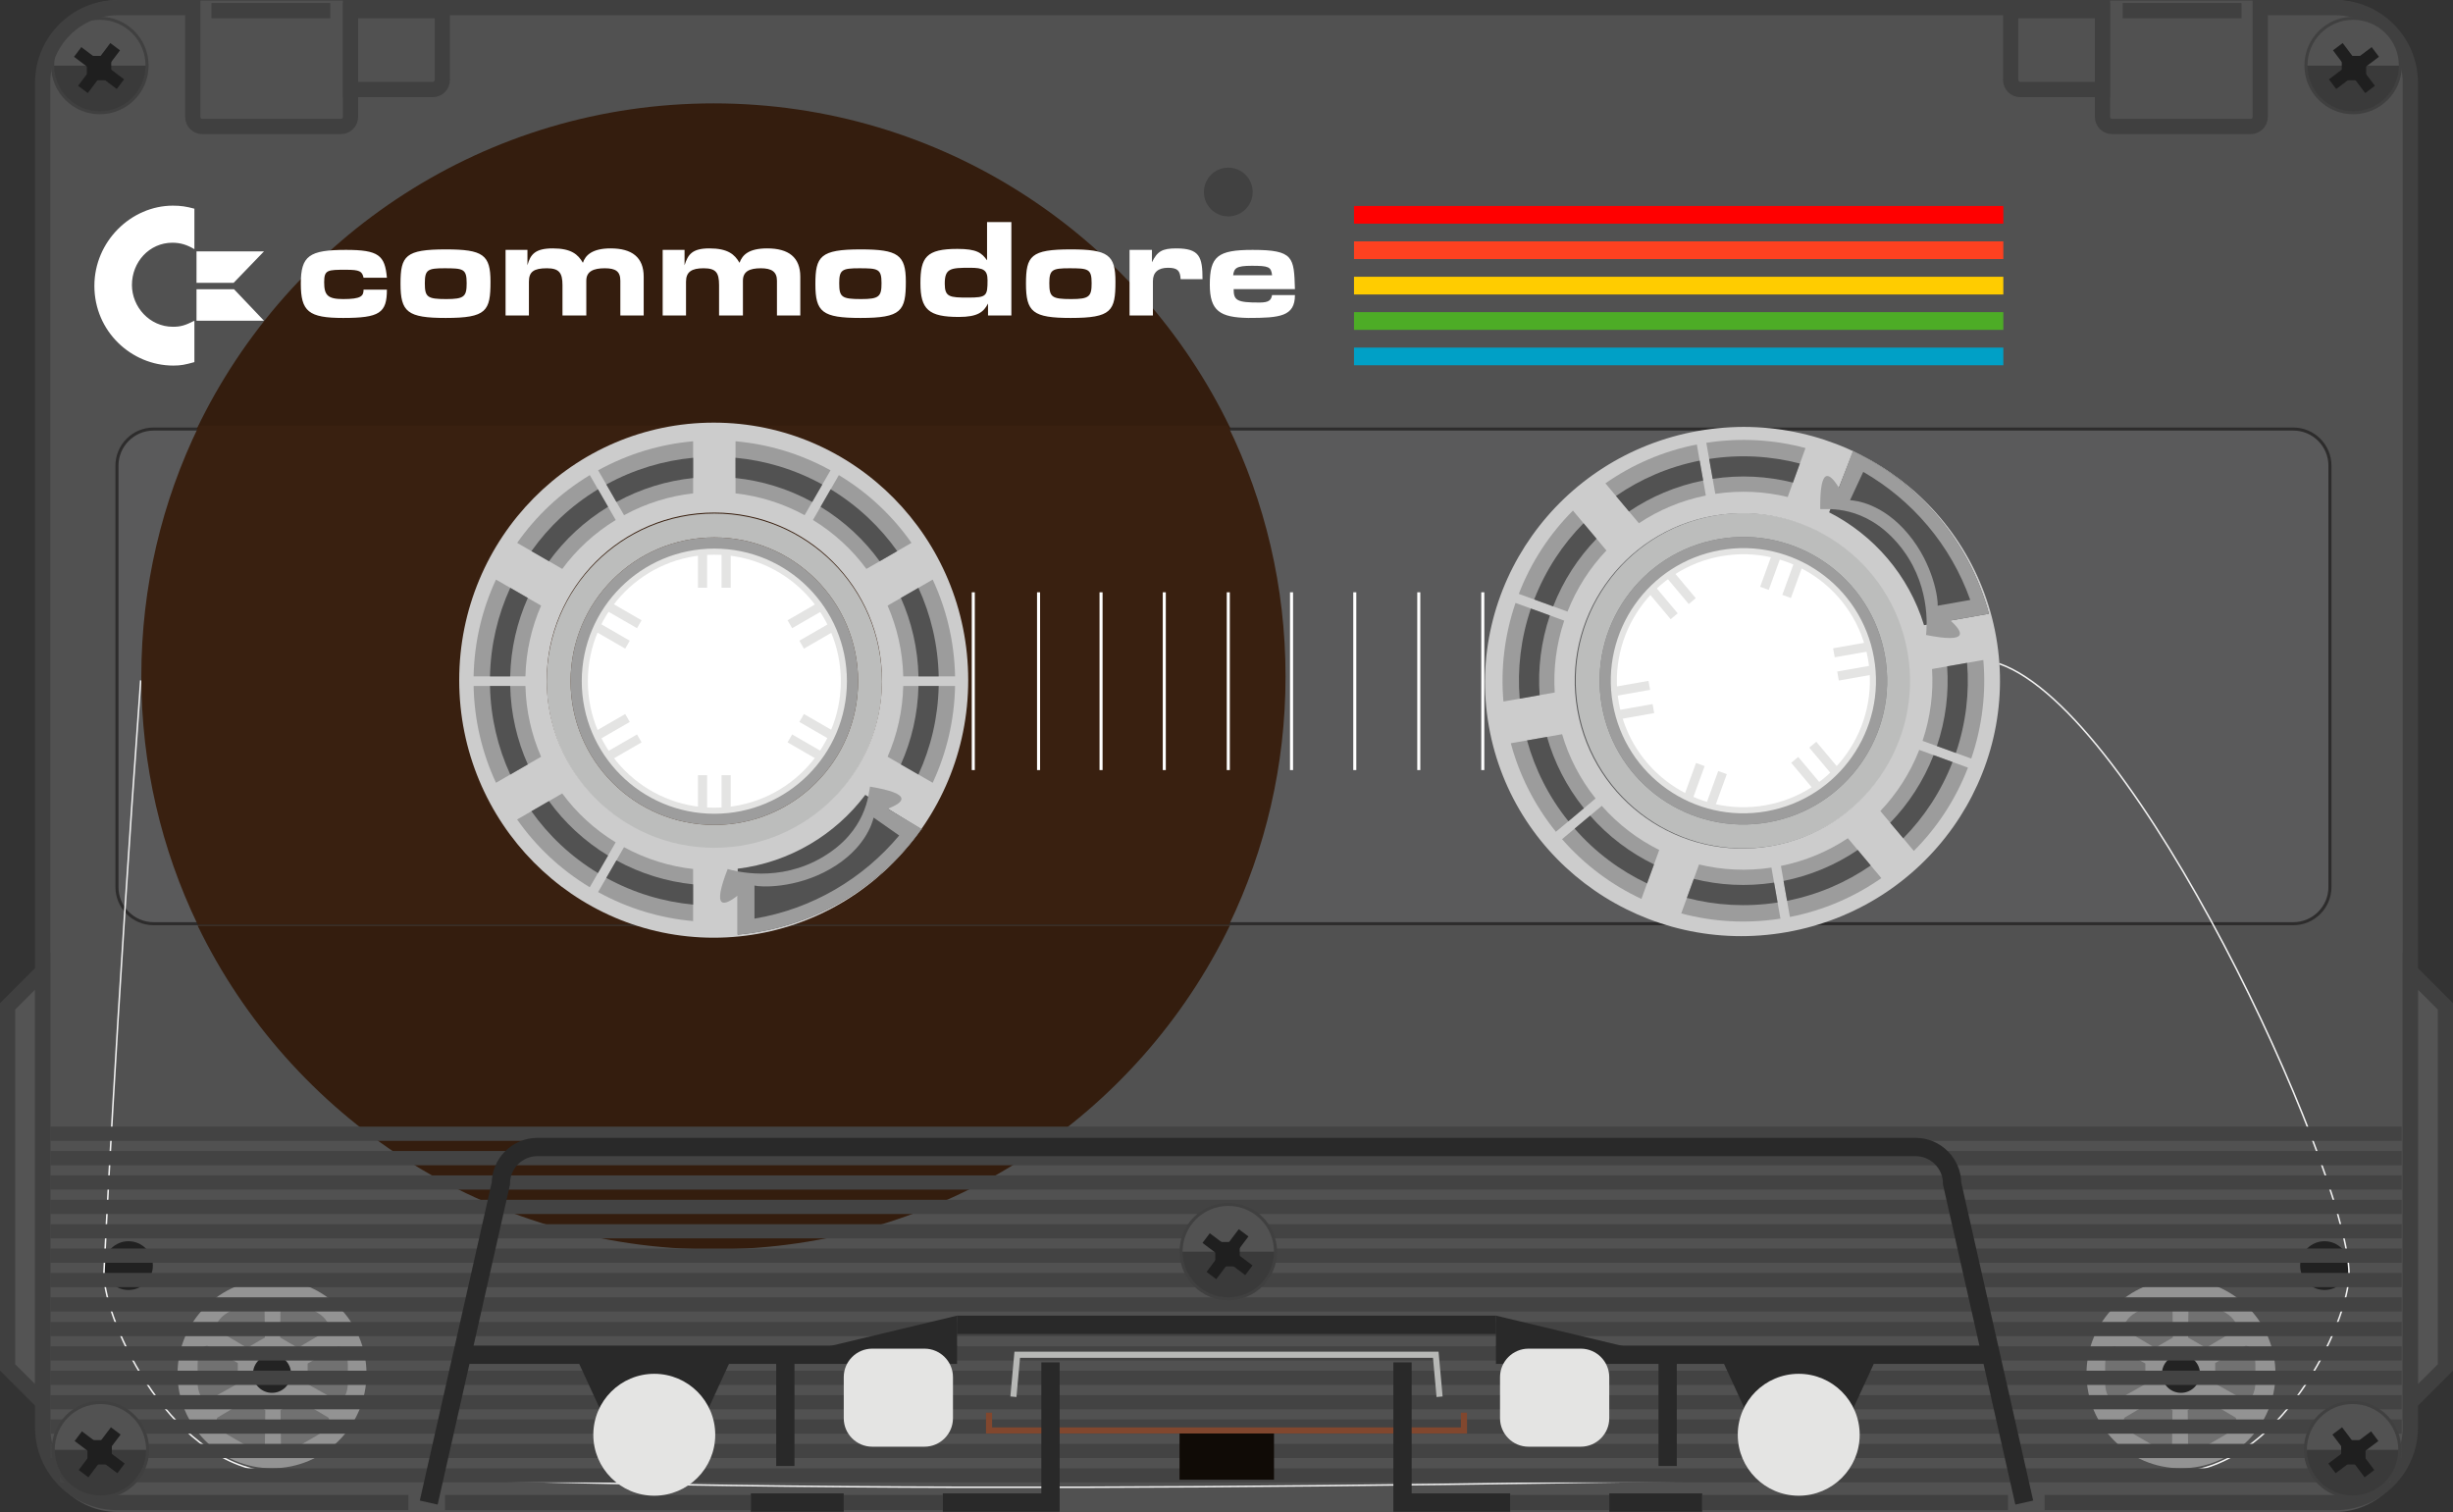 <?xml version="1.0" encoding="UTF-8" standalone="no"?>
<!-- Created with Inkscape (http://www.inkscape.org/) -->

<svg
   xmlns:dc="http://purl.org/dc/elements/1.1/"
   xmlns:cc="http://creativecommons.org/ns#"
   xmlns:rdf="http://www.w3.org/1999/02/22-rdf-syntax-ns#"
   xmlns:svg="http://www.w3.org/2000/svg"
   xmlns="http://www.w3.org/2000/svg"
   xmlns:sodipodi="http://sodipodi.sourceforge.net/DTD/sodipodi-0.dtd"
   xmlns:inkscape="http://www.inkscape.org/namespaces/inkscape"
   id="svg2"
   version="1.1"
   inkscape:version="0.92.5 (2060ec1f9f, 2020-04-08)"
   xml:space="preserve"
   width="1006.029"
   height="620.125"
   viewBox="0 0 1006.029 620.125"
   sodipodi:docname="game.svg"><rect x="0" y="0" width="1006.029" height="620.125" fill="#333333" stroke="none"/><defs
     id="defs6"><clipPath
       clipPathUnits="userSpaceOnUse"
       id="clipPath16"><path
         d="M 0,601 879,601 879,0 0,0 0,601 Z"
         id="path18"
         inkscape:connector-curvature="0" /></clipPath></defs><sodipodi:namedview
     pagecolor="#ffffff"
     bordercolor="#666666"
     borderopacity="1"
     objecttolerance="10"
     gridtolerance="10"
     guidetolerance="10"
     inkscape:pageopacity="0"
     inkscape:pageshadow="2"
     inkscape:window-width="3840"
     inkscape:window-height="2065"
     id="namedview4"
     showgrid="false"
     fit-margin-top="0"
     fit-margin-left="0"
     fit-margin-right="0"
     fit-margin-bottom="0"
     inkscape:zoom="1.4255864"
     inkscape:cx="264.29014"
     inkscape:cy="346.5206"
     inkscape:window-x="0"
     inkscape:window-y="0"
     inkscape:window-maximized="1"
     inkscape:current-layer="g10" /><g
     id="g10"
     inkscape:groupmode="layer"
     inkscape:label="game"
     transform="matrix(1.25,0,0,-1.25,-50,683.75)"><g
       id="g12"><g
         id="g14"
         clip-path="url(#clipPath16)"><g
           id="g20"
           transform="translate(781.573,546.9)"><path
             d="m 0,0 h -339.265 0.207 -339.265 -24.667 c -13.521,0 -24.583,-11.187 -24.583,-24.859 v -446.282 c 0,-13.672 11.062,-24.859 24.583,-24.859 h 95.417 536.823 95.417 c 13.521,0 24.583,11.187 24.583,24.859 V -24.859 C 49.25,-11.187 38.188,0 24.667,0 Z"
             style="fill:#515151;fill-opacity:1;fill-rule:nonzero;stroke:none"
             id="path22"
             inkscape:connector-curvature="0" /></g><g
           id="g24"
           transform="translate(90.154,131.75)"><path
             d="m 0,0 c 0,-4.418 -3.582,-8 -8,-8 -4.418,0 -8,3.582 -8,8 0,4.418 3.582,8 8,8 4.418,0 8,-3.582 8,-8"
             style="fill:#212121;fill-opacity:1;fill-rule:nonzero;stroke:none"
             id="path26"
             inkscape:connector-curvature="0" /></g><g
           id="g28"
           transform="translate(794.67,131.75)"><path
             d="m 0,0 c 0,-4.418 3.582,-8 8,-8 4.418,0 8,3.582 8,8 C 16,4.418 12.418,8 8,8 3.582,8 0,4.418 0,0"
             style="fill:#212121;fill-opacity:1;fill-rule:nonzero;stroke:none"
             id="path30"
             inkscape:connector-curvature="0" /></g><g
           id="g32"
           transform="translate(792.45,243.934)"><path
             d="m 0,0 h -702.078 c -6.6,0 -12,5.4 -12,12 v 138.295 c 0,6.6 5.4,12 12,12 H 0 c 6.6,0 12,-5.4 12,-12 V 12 C 12,5.4 6.6,0 0,0"
             style="fill:#5a5a5b;fill-opacity:1;fill-rule:nonzero;stroke:none"
             id="path34"
             inkscape:connector-curvature="0" /></g><g
           id="g36"
           transform="translate(792.45,243.934)"><path
             d="m 0,0 h -702.078 c -6.6,0 -12,5.4 -12,12 v 138.295 c 0,6.6 5.4,12 12,12 H 0 c 6.6,0 12,-5.4 12,-12 V 12 C 12,5.4 6.6,0 0,0 Z"
             style="fill:none;stroke:#2d2c2c;stroke-width:1;stroke-linecap:butt;stroke-linejoin:miter;stroke-miterlimit:10;stroke-dasharray:none;stroke-opacity:1"
             id="path38"
             inkscape:connector-curvature="0" /></g><g
           id="g40"
           transform="translate(443.628,406.206)"><path
             d="m 0,0 h -339.106 c 30.286,63.218 94.867,106.876 169.645,106.876 C -94.834,106.876 -30.362,63.393 0,0.381"
             style="fill:#341d0e;fill-opacity:1;fill-rule:nonzero;stroke:none"
             id="path42"
             inkscape:connector-curvature="0" /></g><g
           id="g44"
           transform="translate(443.65,243.311)"><path
             d="m 0,0 h -338.816 c 30.415,-62.869 94.81,-106.229 169.333,-106.229 74.645,0 139.13,43.503 169.483,106.539"
             style="fill:#341d0e;fill-opacity:1;fill-rule:nonzero;stroke:none"
             id="path46"
             inkscape:connector-curvature="0" /></g><g
           id="g48"
           transform="translate(86.167,323.764)"><path
             d="m 0,0 c -8.167,-112.082 -12.013,-193.332 -12.013,-193.332 -1.407,-13.25 20.003,-63.627 55.096,-66.5 197.084,-9 406.707,-3.625 626.324,0 35.093,2.873 56.503,53.25 55.096,66.5 -1.92,35.25 -69.336,182.983 -114.771,198.829"
             style="fill:none;stroke:#f2f2f2;stroke-width:0.5;stroke-linecap:butt;stroke-linejoin:miter;stroke-miterlimit:10;stroke-dasharray:none;stroke-opacity:1"
             id="path50"
             inkscape:connector-curvature="0" /></g><g
           id="g52"
           transform="translate(109.375,543.5)"><path
             d="M 0,0 H 39"
             style="fill:none;stroke:#404040;stroke-width:5;stroke-linecap:butt;stroke-linejoin:miter;stroke-miterlimit:10;stroke-dasharray:none;stroke-opacity:1"
             id="path54"
             inkscape:connector-curvature="0" /></g><g
           id="g56"
           transform="translate(182,517.625)"><path
             d="M 0,0 H -27 V 25.875 H 3.125 V 3.125 C 3.125,1.406 1.719,0 0,0 Z"
             style="fill:none;stroke:#404040;stroke-width:5;stroke-linecap:butt;stroke-linejoin:miter;stroke-miterlimit:10;stroke-dasharray:none;stroke-opacity:1"
             id="path58"
             inkscape:connector-curvature="0" /></g><g
           id="g60"
           transform="translate(54,86.833)"><path
             d="M 0,0 V 141.5 L -11.5,130 V 11.5 Z"
             style="fill:#545454;fill-opacity:1;fill-rule:nonzero;stroke:none"
             id="path62"
             inkscape:connector-curvature="0" /></g><g
           id="g64"
           transform="translate(54,86.833)"><path
             d="M 0,0 V 141.5 L -11.5,130 V 11.5 Z"
             style="fill:none;stroke:#404040;stroke-width:5;stroke-linecap:butt;stroke-linejoin:miter;stroke-miterlimit:10;stroke-dasharray:none;stroke-opacity:1"
             id="path66"
             inkscape:connector-curvature="0" /></g><g
           id="g68"
           transform="translate(451,484)"><path
             d="m 0,0 c 0,-4.418 -3.582,-8 -8,-8 -4.418,0 -8,3.582 -8,8 0,4.418 3.582,8 8,8 4.418,0 8,-3.582 8,-8"
             style="fill:#414141;fill-opacity:1;fill-rule:nonzero;stroke:none"
             id="path70"
             inkscape:connector-curvature="0" /></g><g
           id="g72"
           transform="translate(88.25,525.506)"><path
             d="m 0,0 c 0,-8.557 -6.937,-15.493 -15.493,-15.493 -8.557,0 -15.494,6.936 -15.494,15.493"
             style="fill:#3a3a3a;fill-opacity:1;fill-rule:nonzero;stroke:none"
             id="path74"
             inkscape:connector-curvature="0" /></g><g
           id="g76"
           transform="translate(57.263,525.506)"><path
             d="M 0,0 C 0,8.557 6.937,15.493 15.493,15.493 24.05,15.493 30.987,8.557 30.987,0"
             style="fill:#525252;fill-opacity:1;fill-rule:nonzero;stroke:none"
             id="path78"
             inkscape:connector-curvature="0" /></g><path
           d="m 76.5,520.667 h -8 v 8 h 8 z"
           style="fill:#1f1f1f;fill-opacity:1;fill-rule:nonzero;stroke:none"
           id="path80"
           inkscape:connector-curvature="0" /><g
           id="g82"
           transform="translate(76.196,532.876)"><path
             d="m 0,0 -10.569,-14.025 3.177,-2.394 10.569,14.025 z"
             style="fill:#1f1f1f;fill-opacity:1;fill-rule:nonzero;stroke:none"
             id="path84"
             inkscape:connector-curvature="0" /></g><g
           id="g86"
           transform="translate(64.29,528.363)"><path
             d="M 0,0 14.025,-10.569 16.419,-7.392 2.394,3.177 Z"
             style="fill:#1f1f1f;fill-opacity:1;fill-rule:nonzero;stroke:none"
             id="path88"
             inkscape:connector-curvature="0" /></g><g
           id="g90"
           transform="translate(88.25,525.506)"><path
             d="m 0,0 c 0,-8.557 -6.937,-15.493 -15.493,-15.493 -8.557,0 -15.494,6.936 -15.494,15.493 0,8.557 6.937,15.493 15.494,15.493 C -6.937,15.493 0,8.557 0,0 Z"
             style="fill:none;stroke:#404040;stroke-width:1;stroke-linecap:butt;stroke-linejoin:miter;stroke-miterlimit:10;stroke-dasharray:none;stroke-opacity:1"
             id="path92"
             inkscape:connector-curvature="0" /></g><g
           id="g94"
           transform="translate(775.448,543.5)"><path
             d="M 0,0 H -39"
             style="fill:none;stroke:#404040;stroke-width:5;stroke-linecap:butt;stroke-linejoin:miter;stroke-miterlimit:10;stroke-dasharray:none;stroke-opacity:1"
             id="path96"
             inkscape:connector-curvature="0" /></g><g
           id="g98"
           transform="translate(702.823,517.625)"><path
             d="M 0,0 H 27 V 25.875 H -3.125 V 3.125 C -3.125,1.406 -1.719,0 0,0 Z"
             style="fill:none;stroke:#404040;stroke-width:5;stroke-linecap:butt;stroke-linejoin:miter;stroke-miterlimit:10;stroke-dasharray:none;stroke-opacity:1"
             id="path100"
             inkscape:connector-curvature="0" /></g><g
           id="g102"
           transform="translate(830.823,86.833)"><path
             d="M 0,0 V 141.5 L 11.5,130 V 11.5 Z"
             style="fill:#545454;fill-opacity:1;fill-rule:nonzero;stroke:none"
             id="path104"
             inkscape:connector-curvature="0" /></g><g
           id="g106"
           transform="translate(830.823,86.833)"><path
             d="M 0,0 V 141.5 L 11.5,130 V 11.5 Z"
             style="fill:none;stroke:#404040;stroke-width:5;stroke-linecap:butt;stroke-linejoin:miter;stroke-miterlimit:10;stroke-dasharray:none;stroke-opacity:1"
             id="path108"
             inkscape:connector-curvature="0" /></g><g
           id="g110"
           transform="translate(710.823,54)"><path
             d="M 0,0 H 95.417 C 108.938,0 120,11.063 120,24.583 v 441.334 c 0,13.52 -11.062,24.583 -24.583,24.583 H 70.75 v -35.875 c 0,-1.719 -1.406,-3.125 -3.125,-3.125 h -45.5 C 20.406,451.5 19,452.906 19,454.625 V 490.5 h -287.5 0.176 -287.499 v -35.875 c 0,-1.719 -1.406,-3.125 -3.125,-3.125 h -45.5 c -1.719,0 -3.125,1.406 -3.125,3.125 V 490.5 h -24.667 c -13.521,0 -24.583,-11.063 -24.583,-24.583 V 24.583 C -656.823,11.063 -645.761,0 -632.24,0 h 95.417"
             style="fill:none;stroke:#404040;stroke-width:5;stroke-linecap:butt;stroke-linejoin:miter;stroke-miterlimit:10;stroke-dasharray:none;stroke-opacity:1"
             id="path112"
             inkscape:connector-curvature="0" /></g><g
           id="g114"
           transform="translate(796.573,525.506)"><path
             d="m 0,0 c 0,-8.557 6.937,-15.493 15.493,-15.493 8.557,0 15.494,6.936 15.494,15.493"
             style="fill:#3a3a3a;fill-opacity:1;fill-rule:nonzero;stroke:none"
             id="path116"
             inkscape:connector-curvature="0" /></g><g
           id="g118"
           transform="translate(827.56,525.506)"><path
             d="M 0,0 C 0,8.557 -6.937,15.493 -15.493,15.493 -24.05,15.493 -30.987,8.557 -30.987,0"
             style="fill:#525252;fill-opacity:1;fill-rule:nonzero;stroke:none"
             id="path120"
             inkscape:connector-curvature="0" /></g><path
           d="m 808.323,520.667 h 8 v 8 h -8 z"
           style="fill:#1f1f1f;fill-opacity:1;fill-rule:nonzero;stroke:none"
           id="path122"
           inkscape:connector-curvature="0" /><g
           id="g124"
           transform="translate(808.627,532.876)"><path
             d="M 0,0 10.569,-14.025 7.392,-16.419 -3.177,-2.394 Z"
             style="fill:#1f1f1f;fill-opacity:1;fill-rule:nonzero;stroke:none"
             id="path126"
             inkscape:connector-curvature="0" /></g><g
           id="g128"
           transform="translate(820.533,528.363)"><path
             d="m 0,0 -14.025,-10.569 -2.394,3.177 14.025,10.569 z"
             style="fill:#1f1f1f;fill-opacity:1;fill-rule:nonzero;stroke:none"
             id="path130"
             inkscape:connector-curvature="0" /></g><g
           id="g132"
           transform="translate(796.573,525.506)"><path
             d="m 0,0 c 0,-8.557 6.937,-15.493 15.493,-15.493 8.557,0 15.494,6.936 15.494,15.493 0,8.557 -6.937,15.493 -15.494,15.493 C 6.937,15.493 0,8.557 0,0 Z"
             style="fill:none;stroke:#404040;stroke-width:1;stroke-linecap:butt;stroke-linejoin:miter;stroke-miterlimit:10;stroke-dasharray:none;stroke-opacity:1"
             id="path134"
             inkscape:connector-curvature="0" /></g><g
           id="g136"
           transform="translate(565.55,315.461)"><path
             d="M 0,0 C 4.523,-25.654 28.987,-42.783 54.641,-38.26 80.294,-33.736 97.424,-9.273 92.9,16.381 88.377,42.034 63.913,59.164 38.26,54.641 12.606,50.117 -4.523,25.654 0,0 M 39.07,50.045 C 62.186,54.121 84.229,38.686 88.304,15.57 92.38,-7.545 76.946,-29.588 53.83,-33.664 30.715,-37.74 8.672,-22.305 4.596,0.81 0.52,23.926 15.955,45.969 39.07,50.045"
             style="fill:#9d9d9d;fill-opacity:1;fill-rule:nonzero;stroke:none"
             id="path138"
             inkscape:connector-curvature="0" /></g><g
           id="g140"
           transform="translate(604.62,365.505)"><path
             d="M 0,0 C 23.116,4.076 45.159,-11.359 49.234,-34.474 53.31,-57.59 37.876,-79.633 14.76,-83.709 -8.355,-87.785 -30.398,-72.35 -34.474,-49.234 -38.55,-26.119 -23.115,-4.076 0,0"
             style="fill:#ffffff;fill-opacity:1;fill-rule:nonzero;stroke:none"
             id="path142"
             inkscape:connector-curvature="0" /></g><g
           id="g144"
           transform="translate(604.62,365.505)"><path
             d="M 0,0 C 23.116,4.076 45.159,-11.359 49.234,-34.474 53.31,-57.59 37.876,-79.633 14.76,-83.709 -8.355,-87.785 -30.398,-72.35 -34.474,-49.234 -38.55,-26.119 -23.115,-4.076 0,0 Z"
             style="fill:none;stroke:#e4e4e3;stroke-width:2;stroke-linecap:butt;stroke-linejoin:miter;stroke-miterlimit:10;stroke-dasharray:none;stroke-opacity:1"
             id="path146"
             inkscape:connector-curvature="0" /></g><g
           id="g148"
           transform="translate(570.994,312.488)"><path
             d="M 0,0 11.478,2.024"
             style="fill:none;stroke:#e4e4e3;stroke-width:3;stroke-linecap:butt;stroke-linejoin:miter;stroke-miterlimit:10;stroke-dasharray:none;stroke-opacity:1"
             id="path150"
             inkscape:connector-curvature="0" /></g><g
           id="g152"
           transform="translate(569.649,320.11)"><path
             d="M 0,0 11.479,2.024"
             style="fill:none;stroke:#e4e4e3;stroke-width:3;stroke-linecap:butt;stroke-linejoin:miter;stroke-miterlimit:10;stroke-dasharray:none;stroke-opacity:1"
             id="path154"
             inkscape:connector-curvature="0" /></g><g
           id="g156"
           transform="translate(643.048,325.196)"><path
             d="M 0,0 11.478,2.024"
             style="fill:none;stroke:#e4e4e3;stroke-width:3;stroke-linecap:butt;stroke-linejoin:miter;stroke-miterlimit:10;stroke-dasharray:none;stroke-opacity:1"
             id="path158"
             inkscape:connector-curvature="0" /></g><g
           id="g160"
           transform="translate(641.704,332.818)"><path
             d="M 0,0 11.479,2.024"
             style="fill:none;stroke:#e4e4e3;stroke-width:3;stroke-linecap:butt;stroke-linejoin:miter;stroke-miterlimit:10;stroke-dasharray:none;stroke-opacity:1"
             id="path162"
             inkscape:connector-curvature="0" /></g><g
           id="g164"
           transform="translate(601.163,282.556)"><path
             d="M 0,0 3.986,10.953"
             style="fill:none;stroke:#e4e4e3;stroke-width:3;stroke-linecap:butt;stroke-linejoin:miter;stroke-miterlimit:10;stroke-dasharray:none;stroke-opacity:1"
             id="path166"
             inkscape:connector-curvature="0" /></g><g
           id="g168"
           transform="translate(593.89,285.203)"><path
             d="M 0,0 3.986,10.953"
             style="fill:none;stroke:#e4e4e3;stroke-width:3;stroke-linecap:butt;stroke-linejoin:miter;stroke-miterlimit:10;stroke-dasharray:none;stroke-opacity:1"
             id="path170"
             inkscape:connector-curvature="0" /></g><g
           id="g172"
           transform="translate(626.185,351.311)"><path
             d="M 0,0 3.986,10.953"
             style="fill:none;stroke:#e4e4e3;stroke-width:3;stroke-linecap:butt;stroke-linejoin:miter;stroke-miterlimit:10;stroke-dasharray:none;stroke-opacity:1"
             id="path174"
             inkscape:connector-curvature="0" /></g><g
           id="g176"
           transform="translate(618.912,353.958)"><path
             d="M 0,0 3.986,10.953"
             style="fill:none;stroke:#e4e4e3;stroke-width:3;stroke-linecap:butt;stroke-linejoin:miter;stroke-miterlimit:10;stroke-dasharray:none;stroke-opacity:1"
             id="path178"
             inkscape:connector-curvature="0" /></g><g
           id="g180"
           transform="translate(642.258,293.733)"><path
             d="M 0,0 -7.492,8.929"
             style="fill:none;stroke:#e4e4e3;stroke-width:3;stroke-linecap:butt;stroke-linejoin:miter;stroke-miterlimit:10;stroke-dasharray:none;stroke-opacity:1"
             id="path182"
             inkscape:connector-curvature="0" /></g><g
           id="g184"
           transform="translate(636.329,288.758)"><path
             d="M 0,0 -7.492,8.929"
             style="fill:none;stroke:#e4e4e3;stroke-width:3;stroke-linecap:butt;stroke-linejoin:miter;stroke-miterlimit:10;stroke-dasharray:none;stroke-opacity:1"
             id="path186"
             inkscape:connector-curvature="0" /></g><g
           id="g188"
           transform="translate(595.225,349.78)"><path
             d="M 0,0 -7.492,8.929"
             style="fill:none;stroke:#e4e4e3;stroke-width:3;stroke-linecap:butt;stroke-linejoin:miter;stroke-miterlimit:10;stroke-dasharray:none;stroke-opacity:1"
             id="path190"
             inkscape:connector-curvature="0" /></g><g
           id="g192"
           transform="translate(589.296,344.805)"><path
             d="M 0,0 -7.492,8.929"
             style="fill:none;stroke:#e4e4e3;stroke-width:3;stroke-linecap:butt;stroke-linejoin:miter;stroke-miterlimit:10;stroke-dasharray:none;stroke-opacity:1"
             id="path194"
             inkscape:connector-curvature="0" /></g><g
           id="g196"
           transform="translate(565.55,315.461)"><path
             d="M 0,0 C 4.523,-25.654 28.987,-42.783 54.641,-38.26 80.294,-33.736 97.424,-9.273 92.9,16.381 88.377,42.034 63.913,59.164 38.26,54.641 12.606,50.117 -4.523,25.654 0,0 m 36.899,62.355 c 29.915,5.275 58.441,-14.7 63.716,-44.614 5.274,-29.914 -14.7,-58.44 -44.614,-63.715 -29.914,-5.275 -58.441,14.7 -63.715,44.614 -5.275,29.914 14.699,58.44 44.613,63.715"
             style="fill:#bcbdbc;fill-opacity:1;fill-rule:nonzero;stroke:none"
             id="path198"
             inkscape:connector-curvature="0" /></g><g
           id="g200"
           transform="translate(528.492,308.716)"><path
             d="m 0,0 c 8.008,-45.415 51.757,-75.662 97.716,-67.558 45.959,8.104 76.724,51.489 68.716,96.905 -8.007,45.415 -51.756,75.662 -97.715,67.558 C 22.758,88.801 -8.008,45.415 0,0 m 73.63,69.042 c 29.914,5.274 58.44,-14.7 63.715,-44.614 5.274,-29.914 -14.7,-58.441 -44.614,-63.715 -29.914,-5.275 -58.44,14.699 -63.715,44.613 -5.275,29.915 14.699,58.441 44.614,63.716"
             style="fill:#cccccc;fill-opacity:1;fill-rule:nonzero;stroke:none"
             id="path202"
             inkscape:connector-curvature="0" /></g><g
           id="g204"
           transform="translate(566.729,388.416)"><path
             d="M 0,0 C 8.749,6.124 18.878,10.558 29.997,12.745 L 32.949,-4.001 C 24.874,-5.635 17.47,-8.781 10.983,-13.09 Z"
             style="fill:#9c9c9c;fill-opacity:1;fill-rule:nonzero;stroke:none"
             id="path206"
             inkscape:connector-curvature="0" /></g><g
           id="g208"
           transform="translate(597.659,395.867)"><path
             d="m 0,0 c -10.157,-2.013 -19.424,-6.043 -27.456,-11.597 l 4.272,-5.094 c 7.156,4.842 15.363,8.366 24.335,10.164 z"
             style="fill:#525252;fill-opacity:1;fill-rule:nonzero;stroke:none"
             id="path210"
             inkscape:connector-curvature="0" /></g><g
           id="g212"
           transform="translate(632.384,399.993)"><path
             d="m 0,0 c -10.315,2.762 -21.35,3.465 -32.546,1.717 l 2.952,-16.746 c 8.147,1.227 16.181,0.802 23.751,-1.028 z"
             style="fill:#9c9c9c;fill-opacity:1;fill-rule:nonzero;stroke:none"
             id="path214"
             inkscape:connector-curvature="0" /></g><g
           id="g216"
           transform="translate(600.771,396.416)"><path
             d="m 0,0 c 10.233,1.582 20.319,0.965 29.766,-1.507 l -2.272,-6.248 c -8.38,2.103 -17.298,2.607 -26.343,1.228 z"
             style="fill:#525252;fill-opacity:1;fill-rule:nonzero;stroke:none"
             id="path218"
             inkscape:connector-curvature="0" /></g><g
           id="g220"
           transform="translate(533.275,316.827)"><path
             d="M 0,0 C -0.929,10.638 0.295,21.627 3.961,32.35 L 19.94,26.534 C 17.317,18.724 16.34,10.739 16.828,2.966 Z"
             style="fill:#9c9c9c;fill-opacity:1;fill-rule:nonzero;stroke:none"
             id="path222"
             inkscape:connector-curvature="0" /></g><g
           id="g224"
           transform="translate(542.287,347.339)"><path
             d="m 0,0 c -3.335,-9.803 -4.479,-19.843 -3.685,-29.576 l 6.548,1.153 c -0.616,8.618 0.436,17.488 3.365,26.156 z"
             style="fill:#525252;fill-opacity:1;fill-rule:nonzero;stroke:none"
             id="path226"
             inkscape:connector-curvature="0" /></g><g
           id="g228"
           transform="translate(556.077,379.474)"><path
             d="m 0,0 c -7.55,-7.552 -13.676,-16.757 -17.76,-27.328 l 15.979,-5.816 c 3.011,7.669 7.395,14.414 12.765,20.055 z"
             style="fill:#9c9c9c;fill-opacity:1;fill-rule:nonzero;stroke:none"
             id="path230"
             inkscape:connector-curvature="0" /></g><g
           id="g232"
           transform="translate(543.368,350.308)"><path
             d="m 0,0 c 3.746,9.653 9.324,18.079 16.188,25.025 l 4.275,-5.092 C 14.452,13.727 9.556,6.256 6.228,-2.267 6.228,-2.267 0,0 0,0"
             style="fill:#525252;fill-opacity:1;fill-rule:nonzero;stroke:none"
             id="path234"
             inkscape:connector-curvature="0" /></g><g
           id="g236"
           transform="translate(578.546,252.062)"><path
             d="m 0,0 c -9.678,4.515 -18.582,11.07 -26.035,19.605 l 13.026,10.931 C -7.557,24.359 -1.131,19.52 5.845,16.057 Z"
             style="fill:#9c9c9c;fill-opacity:1;fill-rule:nonzero;stroke:none"
             id="path238"
             inkscape:connector-curvature="0" /></g><g
           id="g240"
           transform="translate(556.628,275.123)"><path
             d="m 0,0 c 6.822,-7.79 14.945,-13.8 23.771,-17.979 l 2.275,6.247 C 18.275,-7.956 11.12,-2.611 5.077,4.26 5.077,4.26 0,0 0,0"
             style="fill:#525252;fill-opacity:1;fill-rule:nonzero;stroke:none"
             id="path242"
             inkscape:connector-curvature="0" /></g><g
           id="g244"
           transform="translate(535.693,303.133)"><path
             d="m 0,0 c 2.766,-10.315 7.675,-20.222 14.787,-29.044 l 13.026,10.93 c -5.136,6.442 -8.786,13.611 -10.985,21.082 z"
             style="fill:#9c9c9c;fill-opacity:1;fill-rule:nonzero;stroke:none"
             id="path246"
             inkscape:connector-curvature="0" /></g><g
           id="g248"
           transform="translate(554.597,277.543)"><path
             d="m 0,0 c -6.487,8.071 -10.995,17.114 -13.578,26.532 l 6.547,1.156 C -4.662,19.379 -0.64,11.404 5.077,4.26 Z"
             style="fill:#525252;fill-opacity:1;fill-rule:nonzero;stroke:none"
             id="path250"
             inkscape:connector-curvature="0" /></g><g
           id="g252"
           transform="translate(657.267,258.885)"><path
             d="m 0,0 c -8.749,-6.124 -18.878,-10.558 -29.997,-12.745 l -2.952,16.746 c 8.075,1.634 15.479,4.78 21.966,9.089 z"
             style="fill:#9c9c9c;fill-opacity:1;fill-rule:nonzero;stroke:none"
             id="path254"
             inkscape:connector-curvature="0" /></g><g
           id="g256"
           transform="translate(626.337,251.434)"><path
             d="m 0,0 c 10.157,2.013 19.424,6.043 27.456,11.597 l -4.272,5.094 C 16.028,11.849 7.821,8.325 -1.151,6.527 Z"
             style="fill:#525252;fill-opacity:1;fill-rule:nonzero;stroke:none"
             id="path258"
             inkscape:connector-curvature="0" /></g><g
           id="g260"
           transform="translate(591.612,247.308)"><path
             d="M 0,0 C 10.315,-2.762 21.35,-3.465 32.546,-1.717 L 29.594,15.029 C 21.447,13.802 13.413,14.227 5.843,16.057 Z"
             style="fill:#9c9c9c;fill-opacity:1;fill-rule:nonzero;stroke:none"
             id="path262"
             inkscape:connector-curvature="0" /></g><g
           id="g264"
           transform="translate(623.225,250.885)"><path
             d="m 0,0 c -10.233,-1.582 -20.319,-0.965 -29.766,1.507 l 2.272,6.248 c 8.38,-2.103 17.298,-2.607 26.343,-1.228 z"
             style="fill:#525252;fill-opacity:1;fill-rule:nonzero;stroke:none"
             id="path266"
             inkscape:connector-curvature="0" /></g><g
           id="g268"
           transform="translate(690.724,330.456)"><path
             d="m 0,0 c 0.929,-10.638 -0.295,-21.627 -3.961,-32.35 l -15.979,5.816 c 2.623,7.81 3.6,15.795 3.112,23.568 z"
             style="fill:#9c9c9c;fill-opacity:1;fill-rule:nonzero;stroke:none"
             id="path270"
             inkscape:connector-curvature="0" /></g><g
           id="g272"
           transform="translate(681.712,299.945)"><path
             d="M 0,0 C 3.335,9.803 4.479,19.843 3.685,29.576 L -2.863,28.423 C -2.247,19.805 -3.299,10.935 -6.228,2.267 Z"
             style="fill:#525252;fill-opacity:1;fill-rule:nonzero;stroke:none"
             id="path274"
             inkscape:connector-curvature="0" /></g><g
           id="g276"
           transform="translate(667.922,267.809)"><path
             d="M 0,0 C 7.55,7.552 13.676,16.757 17.76,27.328 L 1.781,33.144 C -1.23,25.475 -5.614,18.73 -10.984,13.089 Z"
             style="fill:#9c9c9c;fill-opacity:1;fill-rule:nonzero;stroke:none"
             id="path278"
             inkscape:connector-curvature="0" /></g><g
           id="g280"
           transform="translate(680.631,296.975)"><path
             d="m 0,0 c -3.746,-9.653 -9.324,-18.079 -16.188,-25.025 l -4.275,5.092 c 6.011,6.206 10.907,13.677 14.235,22.2 z"
             style="fill:#525252;fill-opacity:1;fill-rule:nonzero;stroke:none"
             id="path282"
             inkscape:connector-curvature="0" /></g><g
           id="g284"
           transform="translate(679.936,343.403)"><path
             d="M 0,0 12.626,2.226 C 6.093,26.28 -10.594,45.358 -31.881,55.57 l -4.272,-10.822 -3.65,-9.246 c 14.596,-7.446 26.099,-20.576 31.134,-37.031 z"
             style="fill:#525252;fill-opacity:1;fill-rule:nonzero;stroke:none"
             id="path286"
             inkscape:connector-curvature="0" /></g><g
           id="g288"
           transform="translate(675.288,348.187)"><path
             d="M 0,0 11.148,1.966 C 4.716,20.099 -7.978,34.798 -23.964,43.984 l -4.327,-9.291 c 1.88,-0.096 10.729,-1.067 19.093,-11.104 C -0.795,13.507 0.65,2.008 0.457,0.081 m -27.773,51.172 0.083,-0.467 C -5.946,40.574 10.741,21.497 17.273,-2.557 L 4.647,-4.783 c 2.434,-2.198 3.444,-3.764 3.029,-4.7 -0.608,-1.374 -4.287,-1.388 -11.035,-0.042 0.269,2.452 1.654,17.337 -9.325,30.088 -10.928,12.693 -22.92,11.103 -25.395,11.209 -0.07,6.881 0.626,10.493 2.089,10.836 0.996,0.234 2.348,-1.049 4.056,-3.848 l 4.53,11.993"
             style="fill:#9c9c9c;fill-opacity:1;fill-rule:nonzero;stroke:none"
             id="path290"
             inkscape:connector-curvature="0" /></g><g
           id="g292"
           transform="translate(160.25,96.25)"><path
             d="m 0,0 c 0,-17.121 -13.879,-31 -31,-31 -17.121,0 -31,13.879 -31,31 0,17.121 13.879,31 31,31 C -13.879,31 0,17.121 0,0"
             style="fill:#939393;fill-opacity:1;fill-rule:nonzero;stroke:none"
             id="path294"
             inkscape:connector-curvature="0" /></g><g
           id="g296"
           transform="translate(135.5,96.25)"><path
             d="m 0,0 c 0,-3.452 -2.798,-6.25 -6.25,-6.25 -3.452,0 -6.25,2.798 -6.25,6.25 0,3.452 2.798,6.25 6.25,6.25 C -2.798,6.25 0,3.452 0,0"
             style="fill:#232323;fill-opacity:1;fill-rule:nonzero;stroke:none"
             id="path298"
             inkscape:connector-curvature="0" /></g><g
           id="g300"
           transform="translate(140.938,96.25)"><path
             d="M 0,0 V -3.375 L 10,-9 c 1.76,0 3.188,2.686 3.188,6 V 0 3 C 13.188,6.314 11.76,9 10,9 L 0,3.375 Z"
             style="fill:#717171;fill-opacity:1;fill-rule:nonzero;stroke:none"
             id="path302"
             inkscape:connector-curvature="0" /></g><g
           id="g304"
           transform="translate(134.839,106.464)"><path
             d="m 0,0 2.923,-1.687 9.871,5.847 c 0.88,1.525 -0.732,4.104 -3.602,5.761 l -2.598,1.5 -2.598,1.5 c -2.87,1.657 -5.91,1.764 -6.79,0.239 L -2.923,1.687 Z"
             style="fill:#717171;fill-opacity:1;fill-rule:nonzero;stroke:none"
             id="path306"
             inkscape:connector-curvature="0" /></g><g
           id="g308"
           transform="translate(118.021,96.417)"><path
             d="M 0,0 V -3.375 L -10,-9 c -1.76,0 -3.188,2.686 -3.188,6 v 3 3 c 0,3.314 1.428,6 3.188,6 L 0,3.375 Z"
             style="fill:#717171;fill-opacity:1;fill-rule:nonzero;stroke:none"
             id="path310"
             inkscape:connector-curvature="0" /></g><g
           id="g312"
           transform="translate(123.994,106.464)"><path
             d="m 0,0 -2.923,-1.687 -9.871,5.847 c -0.88,1.525 0.732,4.104 3.602,5.761 l 2.598,1.5 2.598,1.5 c 2.87,1.657 5.91,1.764 6.79,0.239 L 2.923,1.687 Z"
             style="fill:#717171;fill-opacity:1;fill-rule:nonzero;stroke:none"
             id="path314"
             inkscape:connector-curvature="0" /></g><g
           id="g316"
           transform="translate(124.119,86.036)"><path
             d="m 0,0 -2.923,1.687 -9.871,-5.847 c -0.88,-1.525 0.732,-4.104 3.602,-5.761 l 2.598,-1.5 2.598,-1.5 c 2.87,-1.657 5.91,-1.764 6.79,-0.239 l 0.129,11.473 z"
             style="fill:#717171;fill-opacity:1;fill-rule:nonzero;stroke:none"
             id="path318"
             inkscape:connector-curvature="0" /></g><g
           id="g320"
           transform="translate(134.964,86.036)"><path
             d="m 0,0 2.923,1.687 9.871,-5.847 c 0.88,-1.525 -0.732,-4.104 -3.602,-5.761 l -2.598,-1.5 -2.598,-1.5 c -2.87,-1.657 -5.91,-1.764 -6.79,-0.239 l -0.129,11.473 z"
             style="fill:#717171;fill-opacity:1;fill-rule:nonzero;stroke:none"
             id="path322"
             inkscape:connector-curvature="0" /></g><g
           id="g324"
           transform="translate(724.573,96.25)"><path
             d="M 0,0 C 0,-17.121 13.879,-31 31,-31 48.121,-31 62,-17.121 62,0 62,17.121 48.121,31 31,31 13.879,31 0,17.121 0,0"
             style="fill:#939393;fill-opacity:1;fill-rule:nonzero;stroke:none"
             id="path326"
             inkscape:connector-curvature="0" /></g><g
           id="g328"
           transform="translate(749.323,96.25)"><path
             d="m 0,0 c 0,-3.452 2.798,-6.25 6.25,-6.25 3.452,0 6.25,2.798 6.25,6.25 0,3.452 -2.798,6.25 -6.25,6.25 C 2.798,6.25 0,3.452 0,0"
             style="fill:#232323;fill-opacity:1;fill-rule:nonzero;stroke:none"
             id="path330"
             inkscape:connector-curvature="0" /></g><g
           id="g332"
           transform="translate(743.886,96.25)"><path
             d="M 0,0 V -3.375 L -10,-9 c -1.76,0 -3.188,2.686 -3.188,6 v 3 3 c 0,3.314 1.428,6 3.188,6 L 0,3.375 Z"
             style="fill:#717171;fill-opacity:1;fill-rule:nonzero;stroke:none"
             id="path334"
             inkscape:connector-curvature="0" /></g><g
           id="g336"
           transform="translate(749.984,106.464)"><path
             d="m 0,0 -2.923,-1.687 -9.871,5.847 c -0.88,1.525 0.732,4.104 3.602,5.761 l 2.598,1.5 2.598,1.5 c 2.87,1.657 5.91,1.764 6.79,0.239 L 2.923,1.687 Z"
             style="fill:#717171;fill-opacity:1;fill-rule:nonzero;stroke:none"
             id="path338"
             inkscape:connector-curvature="0" /></g><g
           id="g340"
           transform="translate(766.802,96.417)"><path
             d="M 0,0 V -3.375 L 10,-9 c 1.76,0 3.188,2.686 3.188,6 V 0 3 C 13.188,6.314 11.76,9 10,9 L 0,3.375 Z"
             style="fill:#717171;fill-opacity:1;fill-rule:nonzero;stroke:none"
             id="path342"
             inkscape:connector-curvature="0" /></g><g
           id="g344"
           transform="translate(760.829,106.464)"><path
             d="m 0,0 2.923,-1.687 9.871,5.847 c 0.88,1.525 -0.732,4.104 -3.602,5.761 l -2.598,1.5 -2.598,1.5 c -2.87,1.657 -5.91,1.764 -6.79,0.239 L -2.923,1.687 Z"
             style="fill:#717171;fill-opacity:1;fill-rule:nonzero;stroke:none"
             id="path346"
             inkscape:connector-curvature="0" /></g><g
           id="g348"
           transform="translate(760.704,86.036)"><path
             d="m 0,0 2.923,1.687 9.871,-5.847 c 0.88,-1.525 -0.732,-4.104 -3.602,-5.761 l -2.598,-1.5 -2.598,-1.5 c -2.87,-1.657 -5.91,-1.764 -6.79,-0.239 l -0.129,11.473 z"
             style="fill:#717171;fill-opacity:1;fill-rule:nonzero;stroke:none"
             id="path350"
             inkscape:connector-curvature="0" /></g><g
           id="g352"
           transform="translate(749.859,86.036)"><path
             d="m 0,0 -2.923,1.687 -9.871,-5.847 c -0.88,-1.525 0.732,-4.104 3.602,-5.761 l 2.598,-1.5 2.598,-1.5 c 2.87,-1.657 5.91,-1.764 6.79,-0.239 l 0.129,11.473 z"
             style="fill:#717171;fill-opacity:1;fill-rule:nonzero;stroke:none"
             id="path354"
             inkscape:connector-curvature="0" /></g><path
           d="m 484.249,479.426 h 213.037 v -5.808 H 484.249 Z"
           style="fill:#ff0000;fill-opacity:1;fill-rule:nonzero;stroke:none"
           id="path356"
           inkscape:connector-curvature="0" /><path
           d="M 484.249,467.809 H 697.286 V 462 H 484.249 Z"
           style="fill:#fd4120;fill-opacity:1;fill-rule:nonzero;stroke:none"
           id="path358"
           inkscape:connector-curvature="0" /><path
           d="m 484.249,456.192 h 213.037 v -5.809 H 484.249 Z"
           style="fill:#ffcc00;fill-opacity:1;fill-rule:nonzero;stroke:none"
           id="path360"
           inkscape:connector-curvature="0" /><path
           d="m 484.249,444.575 h 213.037 v -5.809 H 484.249 Z"
           style="fill:#4dac26;fill-opacity:1;fill-rule:nonzero;stroke:none"
           id="path362"
           inkscape:connector-curvature="0" /><path
           d="m 484.249,432.959 h 213.037 v -5.81 H 484.249 Z"
           style="fill:#00a0c6;fill-opacity:1;fill-rule:nonzero;stroke:none"
           id="path364"
           inkscape:connector-curvature="0" /><g
           id="g366"
           transform="translate(744.589,445.457)"><path
             d="m -479.989,19.552 h -7.179 V -1.959 h 7.658 V 9.125 c 0,3.257 1.915,4.397 5.742,4.397 3.992,0 5.105,-1.304 5.105,-5.54 v -9.941 h 7.824 V 9.448 c 0,3.096 2.234,4.074 5.904,4.074 3.509,0 5.263,-1.14 5.263,-4.074 V -1.959 h 7.659 v 12.712 c 0,6.353 -3.828,9.29 -10.849,9.29 -6.065,0 -8.14,-2.119 -9.095,-4.726 -1.597,2.771 -3.832,4.726 -9.895,4.726 -5.585,0 -7.02,-1.955 -8.137,-5.542 z m -51.545,0 h -7.179 V -1.959 h 7.66 V 9.125 c 0,3.257 1.596,4.397 5.903,4.397 3.991,0 5.109,-1.465 5.109,-5.54 v -9.941 h 7.818 V 9.448 c 0,3.096 2.391,4.074 6.062,4.074 3.512,0 5.107,-0.978 5.107,-4.074 V -1.959 h 7.66 v 12.712 c 0,6.353 -3.832,9.29 -10.85,9.29 -6.067,0 -8.3,-2.283 -9.098,-4.726 -1.594,2.771 -3.828,4.726 -9.894,4.726 -5.744,0 -7.34,-1.955 -8.299,-5.542 v 5.051 z m -109.273,0.228 v 13.293 c -2.63,0.707 -4.431,0.993 -7.06,0.993 -13.709,0 -25.754,-11.741 -25.754,-26.305 0,-14.992 12.182,-26.166 25.89,-26.166 2.492,0 3.876,0.285 6.924,1.134 v 13.577 c -3.047,-1.555 -4.568,-1.979 -7.06,-1.979 -7.616,0 -13.433,6.503 -13.433,13.718 0,7.492 5.677,13.859 13.294,13.859 2.631,0 4.845,-0.708 7.199,-2.124 m 254.485,-6.096 c 4.307,0 5.745,-0.65 5.745,-4.072 0,-5.217 -0.321,-5.709 -6.381,-5.709 -6.065,0 -7.66,0.167 -7.66,4.566 0,5.053 1.915,5.215 8.296,5.215 m 5.584,14.998 v -12.55 c -1.754,2.445 -3.349,3.745 -9.732,3.745 -10.212,0 -12.129,-2.771 -12.129,-11.244 0,-8.641 2.714,-11.081 12.606,-11.081 6.224,0 8.138,1.629 9.575,4.399 v -3.909 h 7.659 v 30.64 z M -565.203,8.632 c 0,4.402 0.958,4.89 6.386,4.89 6.221,0 7.339,-0.162 7.339,-4.89 0,-4.401 -0.8,-5.216 -6.701,-5.216 -6.227,0 -7.024,0.654 -7.024,5.216 m 21.545,0.493 c 0,8.799 -2.393,10.59 -14.681,10.59 -13.245,0 -14.841,-2.113 -14.841,-11.245 0,-9.29 2.236,-11.246 14.841,-11.246 13.405,0 14.681,2.281 14.681,11.901 m 183.347,-0.493 c 0,4.402 0.957,4.89 6.542,4.89 6.224,0 7.341,-0.162 7.341,-4.89 0,-4.401 -0.797,-5.216 -6.702,-5.216 -6.382,0 -7.181,0.654 -7.181,5.216 m 21.698,0.493 c 0,8.799 -2.392,10.59 -14.677,10.59 -13.086,0 -14.681,-2.113 -14.681,-11.245 0,-9.29 2.233,-11.246 14.681,-11.246 13.4,0 14.677,2.281 14.677,11.901 m -90.633,-0.493 c 0,4.402 0.957,4.89 6.543,4.89 6.223,0 7.339,-0.162 7.339,-4.89 0,-4.401 -0.8,-5.216 -6.703,-5.216 -6.382,0 -7.179,0.654 -7.179,5.216 m 21.86,0.493 c 0,8.799 -2.552,10.59 -14.84,10.59 -13.245,0 -14.839,-2.281 -14.839,-11.406 0,-9.129 2.232,-11.085 14.839,-11.085 13.406,0 14.84,2.281 14.84,11.901 m -177.921,1.3 h 7.659 c -0.637,7.335 -2.714,9.127 -13.402,9.127 -12.129,0 -14.842,-1.951 -14.842,-11.083 0,-9.127 2.553,-11.246 13.884,-11.246 11.965,0 14.36,1.631 14.36,9.292 h -7.659 c 0,-2.12 -0.796,-3.1 -6.701,-3.1 -5.109,0 -6.223,1.305 -6.223,5.542 0,4.076 1.114,4.076 7.182,4.076 4.466,0.001 5.263,-0.489 5.742,-2.608 m 285.312,0.815 c 0.318,2.282 0.955,3.098 6.06,3.098 5.593,0 6.389,-0.327 6.708,-3.098 z m 8.617,-8.963 c -7.339,0 -8.456,0.652 -8.456,4.4 h 20.109 c -0.322,10.428 -0.322,12.874 -13.884,12.874 -11.493,0 -14.047,-2.118 -14.047,-11.407 0,-8.64 3.354,-10.756 12.61,-10.921 10.369,0 15.32,0.49 15.32,7.497 h -7.502 c -0.317,-1.629 -0.956,-2.443 -4.15,-2.443 m -326.586,16.797 h -22.152 V 8.751 h 12.186 z M -627.791,6.63 h -12.325 V -3.694 h 22.152 z m 301.149,12.922 h -7.34 V -1.959 h 7.658 V 9.284 c 0,2.934 1.757,4.4 4.948,4.4 3.19,0 3.991,-0.977 4.147,-3.746 h 7.183 c 0,7.333 -0.959,10.104 -8.618,10.104 -4.628,0 -6.225,-0.979 -7.979,-4.563 v 4.073 z"
             style="fill:#ffffff;fill-opacity:1;fill-rule:nonzero;stroke:none"
             id="path368"
             inkscape:connector-curvature="0"
             sodipodi:nodetypes="ccccsssccsssccsscsccccccsssccsssccsscscccccsssccsssccssscccsssccccccsssccsssccsssccsssccsssccssscccsssccsscccscccccssccccccccccccccccccssccsccc" /></g><g
           id="g370"
           transform="translate(442.849,243.621)"><path
             d="m 0,0 h -337.982 c -11.857,24.636 -18.501,52.255 -18.501,81.426 0,29.524 6.806,57.46 18.935,82.322 H 0.095 0 C 12.129,138.886 18.935,110.95 18.935,81.426 18.935,52.255 12.291,24.636 0.435,0"
             style="fill:#392010;fill-opacity:1;fill-rule:nonzero;stroke:none"
             id="path372"
             inkscape:connector-curvature="0" /></g><g
           id="g374"
           transform="translate(359.333,352.667)"><path
             d="M 0,0 V -58.333"
             style="fill:none;stroke:#ffffff;stroke-width:1;stroke-linecap:butt;stroke-linejoin:miter;stroke-miterlimit:10;stroke-dasharray:none;stroke-opacity:1"
             id="path376"
             inkscape:connector-curvature="0" /></g><g
           id="g378"
           transform="translate(380.75,352.667)"><path
             d="M 0,0 V -58.333"
             style="fill:none;stroke:#ffffff;stroke-width:1;stroke-linecap:butt;stroke-linejoin:miter;stroke-miterlimit:10;stroke-dasharray:none;stroke-opacity:1"
             id="path380"
             inkscape:connector-curvature="0" /></g><g
           id="g382"
           transform="translate(401.25,352.667)"><path
             d="M 0,0 V -58.333"
             style="fill:none;stroke:#ffffff;stroke-width:1;stroke-linecap:butt;stroke-linejoin:miter;stroke-miterlimit:10;stroke-dasharray:none;stroke-opacity:1"
             id="path384"
             inkscape:connector-curvature="0" /></g><g
           id="g386"
           transform="translate(422,352.667)"><path
             d="M 0,0 V -58.333"
             style="fill:none;stroke:#ffffff;stroke-width:1;stroke-linecap:butt;stroke-linejoin:miter;stroke-miterlimit:10;stroke-dasharray:none;stroke-opacity:1"
             id="path388"
             inkscape:connector-curvature="0" /></g><g
           id="g390"
           transform="translate(443,352.667)"><path
             d="M 0,0 V -58.333"
             style="fill:none;stroke:#ffffff;stroke-width:1;stroke-linecap:butt;stroke-linejoin:miter;stroke-miterlimit:10;stroke-dasharray:none;stroke-opacity:1"
             id="path392"
             inkscape:connector-curvature="0" /></g><g
           id="g394"
           transform="translate(463.75,352.667)"><path
             d="M 0,0 V -58.333"
             style="fill:none;stroke:#ffffff;stroke-width:1;stroke-linecap:butt;stroke-linejoin:miter;stroke-miterlimit:10;stroke-dasharray:none;stroke-opacity:1"
             id="path396"
             inkscape:connector-curvature="0" /></g><g
           id="g398"
           transform="translate(484.5,352.667)"><path
             d="M 0,0 V -58.333"
             style="fill:none;stroke:#ffffff;stroke-width:1;stroke-linecap:butt;stroke-linejoin:miter;stroke-miterlimit:10;stroke-dasharray:none;stroke-opacity:1"
             id="path400"
             inkscape:connector-curvature="0" /></g><g
           id="g402"
           transform="translate(505.5,352.667)"><path
             d="M 0,0 V -58.333"
             style="fill:none;stroke:#ffffff;stroke-width:1;stroke-linecap:butt;stroke-linejoin:miter;stroke-miterlimit:10;stroke-dasharray:none;stroke-opacity:1"
             id="path404"
             inkscape:connector-curvature="0" /></g><g
           id="g406"
           transform="translate(526.5,352.667)"><path
             d="M 0,0 V -58.333"
             style="fill:none;stroke:#ffffff;stroke-width:1;stroke-linecap:butt;stroke-linejoin:miter;stroke-miterlimit:10;stroke-dasharray:none;stroke-opacity:1"
             id="path408"
             inkscape:connector-curvature="0" /></g><g
           id="g410"
           transform="translate(274.374,370.667)"><path
             d="m 0,0 c -26.049,0 -47.167,-21.117 -47.167,-47.167 0,-26.049 21.118,-47.166 47.167,-47.166 26.049,0 47.167,21.117 47.167,47.166 C 47.167,-21.117 26.049,0 0,0 m 42.5,-47.167 c 0,-23.472 -19.028,-42.5 -42.5,-42.5 -23.472,0 -42.5,19.028 -42.5,42.5 0,23.472 19.028,42.5 42.5,42.5 23.472,0 42.5,-19.028 42.5,-42.5"
             style="fill:#9d9d9d;fill-opacity:1;fill-rule:nonzero;stroke:none"
             id="path412"
             inkscape:connector-curvature="0" /></g><g
           id="g414"
           transform="translate(316.874,323.5)"><path
             d="M 0,0 C 0,-23.472 -19.028,-42.5 -42.5,-42.5 -65.972,-42.5 -85,-23.472 -85,0 -85,23.472 -65.972,42.5 -42.5,42.5 -19.028,42.5 0,23.472 0,0"
             style="fill:#ffffff;fill-opacity:1;fill-rule:nonzero;stroke:none"
             id="path416"
             inkscape:connector-curvature="0" /></g><g
           id="g418"
           transform="translate(316.874,323.5)"><path
             d="M 0,0 C 0,-23.472 -19.028,-42.5 -42.5,-42.5 -65.972,-42.5 -85,-23.472 -85,0 -85,23.472 -65.972,42.5 -42.5,42.5 -19.028,42.5 0,23.472 0,0 Z"
             style="fill:none;stroke:#e4e4e3;stroke-width:2;stroke-linecap:butt;stroke-linejoin:miter;stroke-miterlimit:10;stroke-dasharray:none;stroke-opacity:1"
             id="path420"
             inkscape:connector-curvature="0" /></g><g
           id="g422"
           transform="translate(270.501,365.822)"><path
             d="M 0,0 V -11.656"
             style="fill:none;stroke:#e4e4e3;stroke-width:3;stroke-linecap:butt;stroke-linejoin:miter;stroke-miterlimit:10;stroke-dasharray:none;stroke-opacity:1"
             id="path424"
             inkscape:connector-curvature="0" /></g><g
           id="g426"
           transform="translate(278.241,365.822)"><path
             d="M 0,0 V -11.656"
             style="fill:none;stroke:#e4e4e3;stroke-width:3;stroke-linecap:butt;stroke-linejoin:miter;stroke-miterlimit:10;stroke-dasharray:none;stroke-opacity:1"
             id="path428"
             inkscape:connector-curvature="0" /></g><g
           id="g430"
           transform="translate(270.504,292.656)"><path
             d="M 0,0 V -11.656"
             style="fill:none;stroke:#e4e4e3;stroke-width:3;stroke-linecap:butt;stroke-linejoin:miter;stroke-miterlimit:10;stroke-dasharray:none;stroke-opacity:1"
             id="path432"
             inkscape:connector-curvature="0" /></g><g
           id="g434"
           transform="translate(278.244,292.656)"><path
             d="M 0,0 V -11.656"
             style="fill:none;stroke:#e4e4e3;stroke-width:3;stroke-linecap:butt;stroke-linejoin:miter;stroke-miterlimit:10;stroke-dasharray:none;stroke-opacity:1"
             id="path436"
             inkscape:connector-curvature="0" /></g><g
           id="g438"
           transform="translate(235.785,341.308)"><path
             d="M 0,0 10.094,-5.828"
             style="fill:none;stroke:#e4e4e3;stroke-width:3;stroke-linecap:butt;stroke-linejoin:miter;stroke-miterlimit:10;stroke-dasharray:none;stroke-opacity:1"
             id="path440"
             inkscape:connector-curvature="0" /></g><g
           id="g442"
           transform="translate(239.655,348.012)"><path
             d="M 0,0 10.094,-5.828"
             style="fill:none;stroke:#e4e4e3;stroke-width:3;stroke-linecap:butt;stroke-linejoin:miter;stroke-miterlimit:10;stroke-dasharray:none;stroke-opacity:1"
             id="path444"
             inkscape:connector-curvature="0" /></g><g
           id="g446"
           transform="translate(299.15,304.727)"><path
             d="M 0,0 10.094,-5.828"
             style="fill:none;stroke:#e4e4e3;stroke-width:3;stroke-linecap:butt;stroke-linejoin:miter;stroke-miterlimit:10;stroke-dasharray:none;stroke-opacity:1"
             id="path448"
             inkscape:connector-curvature="0" /></g><g
           id="g450"
           transform="translate(303.02,311.43)"><path
             d="M 0,0 10.094,-5.828"
             style="fill:none;stroke:#e4e4e3;stroke-width:3;stroke-linecap:butt;stroke-linejoin:miter;stroke-miterlimit:10;stroke-dasharray:none;stroke-opacity:1"
             id="path452"
             inkscape:connector-curvature="0" /></g><g
           id="g454"
           transform="translate(239.656,298.897)"><path
             d="M 0,0 10.094,5.828"
             style="fill:none;stroke:#e4e4e3;stroke-width:3;stroke-linecap:butt;stroke-linejoin:miter;stroke-miterlimit:10;stroke-dasharray:none;stroke-opacity:1"
             id="path456"
             inkscape:connector-curvature="0" /></g><g
           id="g458"
           transform="translate(235.786,305.6)"><path
             d="M 0,0 10.094,5.828"
             style="fill:none;stroke:#e4e4e3;stroke-width:3;stroke-linecap:butt;stroke-linejoin:miter;stroke-miterlimit:10;stroke-dasharray:none;stroke-opacity:1"
             id="path460"
             inkscape:connector-curvature="0" /></g><g
           id="g462"
           transform="translate(303.019,335.483)"><path
             d="M 0,0 10.094,5.828"
             style="fill:none;stroke:#e4e4e3;stroke-width:3;stroke-linecap:butt;stroke-linejoin:miter;stroke-miterlimit:10;stroke-dasharray:none;stroke-opacity:1"
             id="path464"
             inkscape:connector-curvature="0" /></g><g
           id="g466"
           transform="translate(299.149,342.186)"><path
             d="M 0,0 10.094,5.828"
             style="fill:none;stroke:#e4e4e3;stroke-width:3;stroke-linecap:butt;stroke-linejoin:miter;stroke-miterlimit:10;stroke-dasharray:none;stroke-opacity:1"
             id="path468"
             inkscape:connector-curvature="0" /></g><g
           id="g470"
           transform="translate(274.374,370.667)"><path
             d="m 0,0 c -26.049,0 -47.167,-21.117 -47.167,-47.167 0,-26.049 21.118,-47.166 47.167,-47.166 26.049,0 47.167,21.117 47.167,47.166 C 47.167,-21.117 26.049,0 0,0 m 55,-47.167 c 0,-30.375 -24.624,-55 -55,-55 -30.376,0 -55,24.625 -55,55 0,30.376 24.624,55 55,55 30.376,0 55,-24.624 55,-55"
             style="fill:#bcbdbc;fill-opacity:1;fill-rule:nonzero;stroke:none"
             id="path472"
             inkscape:connector-curvature="0" /></g><g
           id="g474"
           transform="translate(274.167,408.333)"><path
             d="m 0,0 c -46.116,0 -83.5,-37.832 -83.5,-84.5 0,-46.668 37.384,-84.5 83.5,-84.5 46.116,0 83.5,37.832 83.5,84.5 C 83.5,-37.832 46.116,0 0,0 m 55.207,-84.5 c 0,-30.376 -24.624,-55 -55,-55 -30.376,0 -55,24.624 -55,55 0,30.376 24.624,55 55,55 30.376,0 55,-24.624 55,-55"
             style="fill:#cccccc;fill-opacity:1;fill-rule:nonzero;stroke:none"
             id="path476"
             inkscape:connector-curvature="0" /></g><g
           id="g478"
           transform="translate(346.016,356.837)"><path
             d="M 0,0 C 4.512,-9.679 7.119,-20.424 7.342,-31.754 H -9.662 c -0.207,8.236 -2.019,16.074 -5.137,23.211 z"
             style="fill:#9c9c9c;fill-opacity:1;fill-rule:nonzero;stroke:none"
             id="path480"
             inkscape:connector-curvature="0" /></g><g
           id="g482"
           transform="translate(347.983,325.083)"><path
             d="M 0,0 C -0.219,10.352 -2.578,20.178 -6.653,29.053 L -12.411,25.73 C -8.885,17.842 -6.84,9.147 -6.628,0 Z"
             style="fill:#525252;fill-opacity:1;fill-rule:nonzero;stroke:none"
             id="path484"
             inkscape:connector-curvature="0" /></g><g
           id="g486"
           transform="translate(346.016,290.169)"><path
             d="M 0,0 C 4.512,9.679 7.119,20.424 7.342,31.754 H -9.662 C -9.869,23.518 -11.681,15.68 -14.799,8.543 Z"
             style="fill:#9c9c9c;fill-opacity:1;fill-rule:nonzero;stroke:none"
             id="path488"
             inkscape:connector-curvature="0" /></g><g
           id="g490"
           transform="translate(347.983,321.923)"><path
             d="m 0,0 c -0.219,-10.352 -2.578,-20.178 -6.653,-29.053 l -5.758,3.323 c 3.526,7.888 5.571,16.583 5.783,25.73 z"
             style="fill:#525252;fill-opacity:1;fill-rule:nonzero;stroke:none"
             id="path492"
             inkscape:connector-curvature="0" /></g><g
           id="g494"
           transform="translate(281.324,402.214)"><path
             d="m 0,0 c 10.638,-0.932 21.248,-4.046 31.171,-9.518 l -8.502,-14.727 c -7.237,3.94 -14.93,6.289 -22.67,7.157 z"
             style="fill:#9c9c9c;fill-opacity:1;fill-rule:nonzero;stroke:none"
             id="path496"
             inkscape:connector-curvature="0" /></g><g
           id="g498"
           transform="translate(309.807,388.041)"><path
             d="m 0,0 c -9.075,4.987 -18.764,7.857 -28.487,8.765 l -0.001,-6.649 c 8.594,-0.89 17.146,-3.466 25.174,-7.856 z"
             style="fill:#525252;fill-opacity:1;fill-rule:nonzero;stroke:none"
             id="path500"
             inkscape:connector-curvature="0" /></g><g
           id="g502"
           transform="translate(339.06,368.88)"><path
             d="M 0,0 C -6.126,8.747 -14.128,16.378 -23.829,22.235 L -32.331,7.509 c 7.03,-4.297 12.911,-9.785 17.533,-16.054 z"
             style="fill:#9c9c9c;fill-opacity:1;fill-rule:nonzero;stroke:none"
             id="path504"
             inkscape:connector-curvature="0" /></g><g
           id="g506"
           transform="translate(312.544,386.461)"><path
             d="m 0,0 c 8.856,-5.366 16.186,-12.322 21.834,-20.288 l -5.757,-3.325 C 11.009,-16.616 4.502,-10.497 -3.314,-5.74 Z"
             style="fill:#525252;fill-opacity:1;fill-rule:nonzero;stroke:none"
             id="path508"
             inkscape:connector-curvature="0" /></g><g
           id="g510"
           transform="translate(209.682,368.877)"><path
             d="M 0,0 C 6.126,8.747 14.128,16.378 23.829,22.235 L 32.331,7.509 C 25.301,3.212 19.42,-2.276 14.798,-8.545 Z"
             style="fill:#9c9c9c;fill-opacity:1;fill-rule:nonzero;stroke:none"
             id="path512"
             inkscape:connector-curvature="0" /></g><g
           id="g514"
           transform="translate(236.198,386.458)"><path
             d="m 0,0 c -8.856,-5.366 -16.186,-12.322 -21.834,-20.288 l 5.757,-3.325 c 5.068,6.997 11.575,13.116 19.391,17.873 z"
             style="fill:#525252;fill-opacity:1;fill-rule:nonzero;stroke:none"
             id="path516"
             inkscape:connector-curvature="0" /></g><g
           id="g518"
           transform="translate(267.418,402.211)"><path
             d="m 0,0 c -10.638,-0.932 -21.248,-4.046 -31.171,-9.518 l 8.502,-14.727 c 7.237,3.94 14.93,6.289 22.67,7.157 z"
             style="fill:#9c9c9c;fill-opacity:1;fill-rule:nonzero;stroke:none"
             id="path520"
             inkscape:connector-curvature="0" /></g><g
           id="g522"
           transform="translate(238.935,388.038)"><path
             d="M 0,0 C 9.075,4.987 18.764,7.857 28.487,8.765 L 28.488,2.116 C 19.894,1.226 11.342,-1.35 3.314,-5.74 3.314,-5.74 0,0 0,0"
             style="fill:#525252;fill-opacity:1;fill-rule:nonzero;stroke:none"
             id="path524"
             inkscape:connector-curvature="0" /></g><g
           id="g526"
           transform="translate(202.731,290.168)"><path
             d="M 0,0 C -4.512,9.679 -7.119,20.424 -7.342,31.754 H 9.662 C 9.869,23.518 11.681,15.68 14.799,8.543 Z"
             style="fill:#9c9c9c;fill-opacity:1;fill-rule:nonzero;stroke:none"
             id="path528"
             inkscape:connector-curvature="0" /></g><g
           id="g530"
           transform="translate(200.764,321.921)"><path
             d="m 0,0 c 0.219,-10.352 2.578,-20.178 6.653,-29.053 l 5.758,3.323 C 8.886,-17.842 6.84,-9.147 6.628,0 6.628,0 0,0 0,0"
             style="fill:#525252;fill-opacity:1;fill-rule:nonzero;stroke:none"
             id="path532"
             inkscape:connector-curvature="0" /></g><g
           id="g534"
           transform="translate(202.731,356.836)"><path
             d="M 0,0 C -4.512,-9.679 -7.119,-20.424 -7.342,-31.754 H 9.662 c 0.207,8.236 2.019,16.074 5.137,23.211 z"
             style="fill:#9c9c9c;fill-opacity:1;fill-rule:nonzero;stroke:none"
             id="path536"
             inkscape:connector-curvature="0" /></g><g
           id="g538"
           transform="translate(200.764,325.082)"><path
             d="M 0,0 C 0.219,10.352 2.578,20.178 6.653,29.053 L 12.411,25.73 C 8.886,17.842 6.84,9.147 6.628,0 Z"
             style="fill:#525252;fill-opacity:1;fill-rule:nonzero;stroke:none"
             id="path540"
             inkscape:connector-curvature="0" /></g><g
           id="g542"
           transform="translate(267.405,244.791)"><path
             d="m 0,0 c -10.638,0.932 -21.248,4.046 -31.171,9.519 l 8.502,14.726 c 7.236,-3.94 14.93,-6.289 22.67,-7.157 z"
             style="fill:#9c9c9c;fill-opacity:1;fill-rule:nonzero;stroke:none"
             id="path544"
             inkscape:connector-curvature="0" /></g><g
           id="g546"
           transform="translate(238.922,258.964)"><path
             d="m 0,0 c 9.075,-4.987 18.764,-7.857 28.487,-8.765 l 0.001,6.649 C 19.894,-1.226 11.342,1.35 3.314,5.74 Z"
             style="fill:#525252;fill-opacity:1;fill-rule:nonzero;stroke:none"
             id="path548"
             inkscape:connector-curvature="0" /></g><g
           id="g550"
           transform="translate(209.669,278.125)"><path
             d="m 0,0 c 6.127,-8.747 14.128,-16.378 23.829,-22.235 l 8.502,14.726 C 25.301,-3.212 19.42,2.276 14.798,8.545 Z"
             style="fill:#9c9c9c;fill-opacity:1;fill-rule:nonzero;stroke:none"
             id="path552"
             inkscape:connector-curvature="0" /></g><g
           id="g554"
           transform="translate(236.185,260.544)"><path
             d="m 0,0 c -8.856,5.366 -16.186,12.322 -21.834,20.288 l 5.757,3.325 C -11.009,16.616 -4.502,10.497 3.314,5.74 Z"
             style="fill:#525252;fill-opacity:1;fill-rule:nonzero;stroke:none"
             id="path556"
             inkscape:connector-curvature="0" /></g><g
           id="g558"
           transform="translate(282.029,253.167)"><path
             d="m 0,0 v -12.82 c 24.823,2.256 46.508,15.376 60.261,34.567 l -9.915,6.086 -8.472,5.2 C 32.007,19.952 17.079,10.904 0,8.802 Z"
             style="fill:#525252;fill-opacity:1;fill-rule:nonzero;stroke:none"
             id="path560"
             inkscape:connector-curvature="0" /></g><g
           id="g562"
           transform="translate(287.547,256.913)"><path
             d="m 0,0 v -11.319 c 18.974,3.184 35.655,13.133 47.477,27.281 l -8.399,5.875 C 38.658,20.002 36.165,11.457 24.828,4.962 13.439,-1.562 1.864,-0.989 0,-0.465 M 55.218,18.001 H 54.744 C 40.991,-1.19 19.305,-14.31 -5.518,-16.567 v 12.821 c -2.586,-2.015 -4.304,-2.737 -5.154,-2.167 -1.247,0.838 -0.622,4.463 1.875,10.875 2.368,-0.691 16.786,-4.64 31.25,3.959 14.398,8.558 14.914,20.644 15.449,23.062 6.788,-1.126 10.225,-2.439 10.308,-3.939 0.058,-1.021 -1.44,-2.13 -4.493,-3.326 l 11.024,-6.544"
             style="fill:#9c9c9c;fill-opacity:1;fill-rule:nonzero;stroke:none"
             id="path564"
             inkscape:connector-curvature="0" /></g><path
           d="M 828,172.683 H 56.5 v 4.667 H 828 Z"
           style="fill:#434343;fill-opacity:1;fill-rule:nonzero;stroke:none"
           id="path566"
           inkscape:connector-curvature="0" /><path
           d="M 828,164.683 H 56.5 v 4.667 H 828 Z"
           style="fill:#434343;fill-opacity:1;fill-rule:nonzero;stroke:none"
           id="path568"
           inkscape:connector-curvature="0" /><path
           d="M 828,156.683 H 56.5 v 4.667 H 828 Z"
           style="fill:#434343;fill-opacity:1;fill-rule:nonzero;stroke:none"
           id="path570"
           inkscape:connector-curvature="0" /><path
           d="M 828,148.683 H 56.5 v 4.667 H 828 Z"
           style="fill:#434343;fill-opacity:1;fill-rule:nonzero;stroke:none"
           id="path572"
           inkscape:connector-curvature="0" /><path
           d="M 828,140.683 H 56.5 v 4.667 H 828 Z"
           style="fill:#434343;fill-opacity:1;fill-rule:nonzero;stroke:none"
           id="path574"
           inkscape:connector-curvature="0" /><path
           d="M 828,132.683 H 56.5 v 4.667 H 828 Z"
           style="fill:#434343;fill-opacity:1;fill-rule:nonzero;stroke:none"
           id="path576"
           inkscape:connector-curvature="0" /><path
           d="M 828,124.683 H 56.5 v 4.667 H 828 Z"
           style="fill:#434343;fill-opacity:1;fill-rule:nonzero;stroke:none"
           id="path578"
           inkscape:connector-curvature="0" /><path
           d="M 828,116.683 H 56.5 v 4.667 H 828 Z"
           style="fill:#434343;fill-opacity:1;fill-rule:nonzero;stroke:none"
           id="path580"
           inkscape:connector-curvature="0" /><path
           d="M 828,108.6 H 56.5 v 4.667 H 828 Z"
           style="fill:#434343;fill-opacity:1;fill-rule:nonzero;stroke:none"
           id="path582"
           inkscape:connector-curvature="0" /><path
           d="M 828,100.6 H 56.5 v 4.667 H 828 Z"
           style="fill:#434343;fill-opacity:1;fill-rule:nonzero;stroke:none"
           id="path584"
           inkscape:connector-curvature="0" /><path
           d="M 828,92.6 H 56.5 v 4.667 H 828 Z"
           style="fill:#434343;fill-opacity:1;fill-rule:nonzero;stroke:none"
           id="path586"
           inkscape:connector-curvature="0" /><path
           d="M 828,84.6 H 56.5 v 4.667 H 828 Z"
           style="fill:#434343;fill-opacity:1;fill-rule:nonzero;stroke:none"
           id="path588"
           inkscape:connector-curvature="0" /><path
           d="M 828,76.6 H 56.5 v 4.667 H 828 Z"
           style="fill:#434343;fill-opacity:1;fill-rule:nonzero;stroke:none"
           id="path590"
           inkscape:connector-curvature="0" /><path
           d="M 828,68.6 H 56.5 v 4.667 H 828 Z"
           style="fill:#434343;fill-opacity:1;fill-rule:nonzero;stroke:none"
           id="path592"
           inkscape:connector-curvature="0" /><path
           d="M 824.446,60.62 H 59.663 v 4.626 h 764.783 z"
           style="fill:#434343;fill-opacity:1;fill-rule:nonzero;stroke:none"
           id="path594"
           inkscape:connector-curvature="0" /><g
           id="g596"
           transform="translate(458.493,136.34)"><path
             d="m 0,0 c 0,-8.557 -6.937,-15.493 -15.493,-15.493 -8.557,0 -15.494,6.936 -15.494,15.493"
             style="fill:#3a3a3a;fill-opacity:1;fill-rule:nonzero;stroke:none"
             id="path598"
             inkscape:connector-curvature="0" /></g><g
           id="g600"
           transform="translate(427.507,136.34)"><path
             d="M 0,0 C 0,8.557 6.937,15.493 15.493,15.493 24.05,15.493 30.987,8.557 30.987,0"
             style="fill:#525252;fill-opacity:1;fill-rule:nonzero;stroke:none"
             id="path602"
             inkscape:connector-curvature="0" /></g><path
           d="m 446.743,131.5 h -8 v 8 h 8 z"
           style="fill:#1f1f1f;fill-opacity:1;fill-rule:nonzero;stroke:none"
           id="path604"
           inkscape:connector-curvature="0" /><g
           id="g606"
           transform="translate(446.44,143.71)"><path
             d="m 0,0 -10.569,-14.025 3.177,-2.394 10.569,14.025 z"
             style="fill:#1f1f1f;fill-opacity:1;fill-rule:nonzero;stroke:none"
             id="path608"
             inkscape:connector-curvature="0" /></g><g
           id="g610"
           transform="translate(434.534,139.196)"><path
             d="M 0,0 14.025,-10.569 16.419,-7.392 2.394,3.177 Z"
             style="fill:#1f1f1f;fill-opacity:1;fill-rule:nonzero;stroke:none"
             id="path612"
             inkscape:connector-curvature="0" /></g><g
           id="g614"
           transform="translate(458.493,136.34)"><path
             d="m 0,0 c 0,-8.557 -6.937,-15.493 -15.493,-15.493 -8.557,0 -15.494,6.936 -15.494,15.493 0,8.557 6.937,15.493 15.494,15.493 C -6.937,15.493 0,8.557 0,0 Z"
             style="fill:none;stroke:#404040;stroke-width:1;stroke-linecap:butt;stroke-linejoin:miter;stroke-miterlimit:10;stroke-dasharray:none;stroke-opacity:1"
             id="path616"
             inkscape:connector-curvature="0" /></g><g
           id="g618"
           transform="translate(88.444,71.34)"><path
             d="m 0,0 c 0,-8.557 -6.937,-15.493 -15.493,-15.493 -8.557,0 -15.494,6.936 -15.494,15.493"
             style="fill:#3a3a3a;fill-opacity:1;fill-rule:nonzero;stroke:none"
             id="path620"
             inkscape:connector-curvature="0" /></g><g
           id="g622"
           transform="translate(57.457,71.34)"><path
             d="M 0,0 C 0,8.557 6.937,15.493 15.493,15.493 24.05,15.493 30.987,8.557 30.987,0"
             style="fill:#525252;fill-opacity:1;fill-rule:nonzero;stroke:none"
             id="path624"
             inkscape:connector-curvature="0" /></g><path
           d="m 76.694,66.5 h -8 v 8 h 8 z"
           style="fill:#1f1f1f;fill-opacity:1;fill-rule:nonzero;stroke:none"
           id="path626"
           inkscape:connector-curvature="0" /><g
           id="g628"
           transform="translate(76.39,78.71)"><path
             d="m 0,0 -10.569,-14.025 3.177,-2.394 10.569,14.025 z"
             style="fill:#1f1f1f;fill-opacity:1;fill-rule:nonzero;stroke:none"
             id="path630"
             inkscape:connector-curvature="0" /></g><g
           id="g632"
           transform="translate(64.484,74.196)"><path
             d="M 0,0 14.025,-10.569 16.419,-7.392 2.394,3.177 Z"
             style="fill:#1f1f1f;fill-opacity:1;fill-rule:nonzero;stroke:none"
             id="path634"
             inkscape:connector-curvature="0" /></g><g
           id="g636"
           transform="translate(88.444,71.34)"><path
             d="m 0,0 c 0,-8.557 -6.937,-15.493 -15.493,-15.493 -8.557,0 -15.494,6.936 -15.494,15.493 0,8.557 6.937,15.493 15.494,15.493 C -6.937,15.493 0,8.557 0,0 Z"
             style="fill:none;stroke:#404040;stroke-width:1;stroke-linecap:butt;stroke-linejoin:miter;stroke-miterlimit:10;stroke-dasharray:none;stroke-opacity:1"
             id="path638"
             inkscape:connector-curvature="0" /></g><g
           id="g640"
           transform="translate(286.333,54)"><path
             d="M 0,0 H 30.5"
             style="fill:none;stroke:#292929;stroke-width:6;stroke-linecap:butt;stroke-linejoin:miter;stroke-miterlimit:10;stroke-dasharray:none;stroke-opacity:1"
             id="path642"
             inkscape:connector-curvature="0" /></g><g
           id="g644"
           transform="translate(297.667,102.5)"><path
             d="M 0,0 V -36.5"
             style="fill:none;stroke:#292929;stroke-width:6;stroke-linecap:butt;stroke-linejoin:miter;stroke-miterlimit:10;stroke-dasharray:none;stroke-opacity:1"
             id="path646"
             inkscape:connector-curvature="0" /></g><g
           id="g648"
           transform="translate(354,102.5)"><path
             d="M 0,0 H -162.367"
             style="fill:none;stroke:#292929;stroke-width:6;stroke-linecap:butt;stroke-linejoin:miter;stroke-miterlimit:10;stroke-dasharray:none;stroke-opacity:1"
             id="path650"
             inkscape:connector-curvature="0" /></g><g
           id="g652"
           transform="translate(254.608,102.5)"><path
             d="M 0,0 H 25.941 L 13.268,-27.544 H 0 -13.268 L -25.942,0 Z"
             style="fill:#292929;fill-opacity:1;fill-rule:nonzero;stroke:none"
             id="path654"
             inkscape:connector-curvature="0" /></g><g
           id="g656"
           transform="translate(286.333,54)"><path
             d="M 0,0 H -100.333"
             style="fill:none;stroke:#404040;stroke-width:5;stroke-linecap:butt;stroke-linejoin:miter;stroke-miterlimit:10;stroke-dasharray:none;stroke-opacity:1"
             id="path658"
             inkscape:connector-curvature="0" /></g><g
           id="g660"
           transform="translate(316.833,54)"><path
             d="M 0,0 H 32.5"
             style="fill:none;stroke:#404040;stroke-width:5;stroke-linecap:butt;stroke-linejoin:miter;stroke-miterlimit:10;stroke-dasharray:none;stroke-opacity:1"
             id="path662"
             inkscape:connector-curvature="0" /></g><g
           id="g664"
           transform="translate(354,115.333)"><path
             d="M 0,0 -42.417,-10.167 H 0 Z"
             style="fill:#292929;fill-opacity:1;fill-rule:nonzero;stroke:none"
             id="path666"
             inkscape:connector-curvature="0" /></g><g
           id="g668"
           transform="translate(343.333,72.333)"><path
             d="M 0,0 H -17.167 C -22.3,0 -26.5,4.2 -26.5,9.333 v 13.5 c 0,5.134 4.2,9.334 9.333,9.334 H 0 c 5.133,0 9.333,-4.2 9.333,-9.334 V 9.333 C 9.333,4.2 5.133,0 0,0"
             style="fill:#e4e4e3;fill-opacity:1;fill-rule:nonzero;stroke:none"
             id="path670"
             inkscape:connector-curvature="0" /></g><g
           id="g672"
           transform="translate(796.379,71.34)"><path
             d="m 0,0 c 0,-8.557 6.937,-15.493 15.493,-15.493 8.557,0 15.494,6.936 15.494,15.493"
             style="fill:#3a3a3a;fill-opacity:1;fill-rule:nonzero;stroke:none"
             id="path674"
             inkscape:connector-curvature="0" /></g><g
           id="g676"
           transform="translate(827.366,71.34)"><path
             d="M 0,0 C 0,8.557 -6.937,15.493 -15.493,15.493 -24.05,15.493 -30.987,8.557 -30.987,0"
             style="fill:#525252;fill-opacity:1;fill-rule:nonzero;stroke:none"
             id="path678"
             inkscape:connector-curvature="0" /></g><path
           d="m 808.129,66.5 h 8 v 8 h -8 z"
           style="fill:#1f1f1f;fill-opacity:1;fill-rule:nonzero;stroke:none"
           id="path680"
           inkscape:connector-curvature="0" /><g
           id="g682"
           transform="translate(808.433,78.71)"><path
             d="M 0,0 10.569,-14.025 7.392,-16.419 -3.177,-2.394 Z"
             style="fill:#1f1f1f;fill-opacity:1;fill-rule:nonzero;stroke:none"
             id="path684"
             inkscape:connector-curvature="0" /></g><g
           id="g686"
           transform="translate(820.339,74.196)"><path
             d="m 0,0 -14.025,-10.569 -2.394,3.177 14.025,10.569 z"
             style="fill:#1f1f1f;fill-opacity:1;fill-rule:nonzero;stroke:none"
             id="path688"
             inkscape:connector-curvature="0" /></g><g
           id="g690"
           transform="translate(796.379,71.34)"><path
             d="m 0,0 c 0,-8.557 6.937,-15.493 15.493,-15.493 8.557,0 15.494,6.936 15.494,15.493 0,8.557 -6.937,15.493 -15.494,15.493 C 6.937,15.493 0,8.557 0,0 Z"
             style="fill:none;stroke:#404040;stroke-width:1;stroke-linecap:butt;stroke-linejoin:miter;stroke-miterlimit:10;stroke-dasharray:none;stroke-opacity:1"
             id="path692"
             inkscape:connector-curvature="0" /></g><g
           id="g694"
           transform="translate(598.49,54)"><path
             d="M 0,0 H -30.5"
             style="fill:none;stroke:#292929;stroke-width:6;stroke-linecap:butt;stroke-linejoin:miter;stroke-miterlimit:10;stroke-dasharray:none;stroke-opacity:1"
             id="path696"
             inkscape:connector-curvature="0" /></g><g
           id="g698"
           transform="translate(587.157,102.5)"><path
             d="M 0,0 V -36.5"
             style="fill:none;stroke:#292929;stroke-width:6;stroke-linecap:butt;stroke-linejoin:miter;stroke-miterlimit:10;stroke-dasharray:none;stroke-opacity:1"
             id="path700"
             inkscape:connector-curvature="0" /></g><g
           id="g702"
           transform="translate(530.823,102.5)"><path
             d="M 0,0 H 162.367"
             style="fill:none;stroke:#292929;stroke-width:6;stroke-linecap:butt;stroke-linejoin:miter;stroke-miterlimit:10;stroke-dasharray:none;stroke-opacity:1"
             id="path704"
             inkscape:connector-curvature="0" /></g><g
           id="g706"
           transform="translate(630.215,102.5)"><path
             d="m 0,0 h -25.942 l 12.674,-27.544 H 0 13.268 L 25.941,0 Z"
             style="fill:#292929;fill-opacity:1;fill-rule:nonzero;stroke:none"
             id="path708"
             inkscape:connector-curvature="0" /></g><g
           id="g710"
           transform="translate(598.49,54)"><path
             d="M 0,0 H 100.333"
             style="fill:none;stroke:#404040;stroke-width:5;stroke-linecap:butt;stroke-linejoin:miter;stroke-miterlimit:10;stroke-dasharray:none;stroke-opacity:1"
             id="path712"
             inkscape:connector-curvature="0" /></g><g
           id="g714"
           transform="translate(567.99,54)"><path
             d="M 0,0 H -32.5"
             style="fill:none;stroke:#404040;stroke-width:5;stroke-linecap:butt;stroke-linejoin:miter;stroke-miterlimit:10;stroke-dasharray:none;stroke-opacity:1"
             id="path716"
             inkscape:connector-curvature="0" /></g><g
           id="g718"
           transform="translate(530.823,115.333)"><path
             d="M 0,0 42.417,-10.167 H 0 Z"
             style="fill:#292929;fill-opacity:1;fill-rule:nonzero;stroke:none"
             id="path720"
             inkscape:connector-curvature="0" /></g><g
           id="g722"
           transform="translate(541.49,72.333)"><path
             d="M 0,0 H 17.167 C 22.3,0 26.5,4.2 26.5,9.333 v 13.5 c 0,5.134 -4.2,9.334 -9.333,9.334 H 0 c -5.133,0 -9.333,-4.2 -9.333,-9.334 V 9.333 C -9.333,4.2 -5.133,0 0,0"
             style="fill:#e4e4e3;fill-opacity:1;fill-rule:nonzero;stroke:none"
             id="path724"
             inkscape:connector-curvature="0" /></g><g
           id="g726"
           transform="translate(530.823,112.333)"><path
             d="m 0,0 h -88.743 0.663 -88.743"
             style="fill:none;stroke:#292929;stroke-width:6;stroke-linecap:butt;stroke-linejoin:miter;stroke-miterlimit:10;stroke-dasharray:none;stroke-opacity:1"
             id="path728"
             inkscape:connector-curvature="0" /></g><g
           id="g730"
           transform="translate(512.323,88.728)"><path
             d="m 0,0 -1.25,13.772 h -10.917 -115.49 -10.916 L -139.823,0"
             style="fill:none;stroke:#b7b8b6;stroke-width:2;stroke-linecap:butt;stroke-linejoin:miter;stroke-miterlimit:10;stroke-dasharray:none;stroke-opacity:1"
             id="path732"
             inkscape:connector-curvature="0" /></g><g
           id="g734"
           transform="translate(610.157,76.25)"><path
             d="m 0,0 c 0,-11.046 8.954,-20 20,-20 11.046,0 20,8.954 20,20 C 40,11.046 31.046,20 20,20 8.954,20 0,11.046 0,0"
             style="fill:#e4e4e3;fill-opacity:1;fill-rule:nonzero;stroke:none"
             id="path736"
             inkscape:connector-curvature="0" /></g><g
           id="g738"
           transform="translate(274.667,76.25)"><path
             d="m 0,0 c 0,-11.046 -8.954,-20 -20,-20 -11.046,0 -20,8.954 -20,20 0,11.046 8.954,20 20,20 C -8.954,20 0,11.046 0,0"
             style="fill:#e4e4e3;fill-opacity:1;fill-rule:nonzero;stroke:none"
             id="path740"
             inkscape:connector-curvature="0" /></g><path
           d="m 457.993,61.5 h -30.987 v 16.167 h 30.987 z"
           style="fill:#100b06;fill-opacity:1;fill-rule:nonzero;stroke:none"
           id="path742"
           inkscape:connector-curvature="0" /><g
           id="g744"
           transform="translate(520.323,83.5)"><path
             d="m 0,0 v -5.833 h -78 0.176 -77.999 V 0"
             style="fill:none;stroke:#81472e;stroke-width:2;stroke-linecap:butt;stroke-linejoin:miter;stroke-miterlimit:10;stroke-dasharray:none;stroke-opacity:1"
             id="path746"
             inkscape:connector-curvature="0" /></g><g
           id="g748"
           transform="translate(500.157,100)"><path
             d="M 0,0 V -46 H 35.333"
             style="fill:none;stroke:#292929;stroke-width:6;stroke-linecap:butt;stroke-linejoin:miter;stroke-miterlimit:10;stroke-dasharray:none;stroke-opacity:1"
             id="path750"
             inkscape:connector-curvature="0" /></g><g
           id="g752"
           transform="translate(384.667,100)"><path
             d="M 0,0 V -46 H -35.333"
             style="fill:none;stroke:#292929;stroke-width:6;stroke-linecap:butt;stroke-linejoin:miter;stroke-miterlimit:10;stroke-dasharray:none;stroke-opacity:1"
             id="path754"
             inkscape:connector-curvature="0" /></g><g
           id="g756"
           transform="translate(180.667,54)"><path
             d="m 0,0 23.667,104.667 c 0,6.6 5.4,12 12,12 h 226.166 -0.176 226.166 c 6.6,0 12,-5.4 12,-12 L 523.49,0"
             style="fill:none;stroke:#292929;stroke-width:6;stroke-linecap:butt;stroke-linejoin:miter;stroke-miterlimit:10;stroke-dasharray:none;stroke-opacity:1"
             id="path758"
             inkscape:connector-curvature="0" /></g></g></g></g></svg>